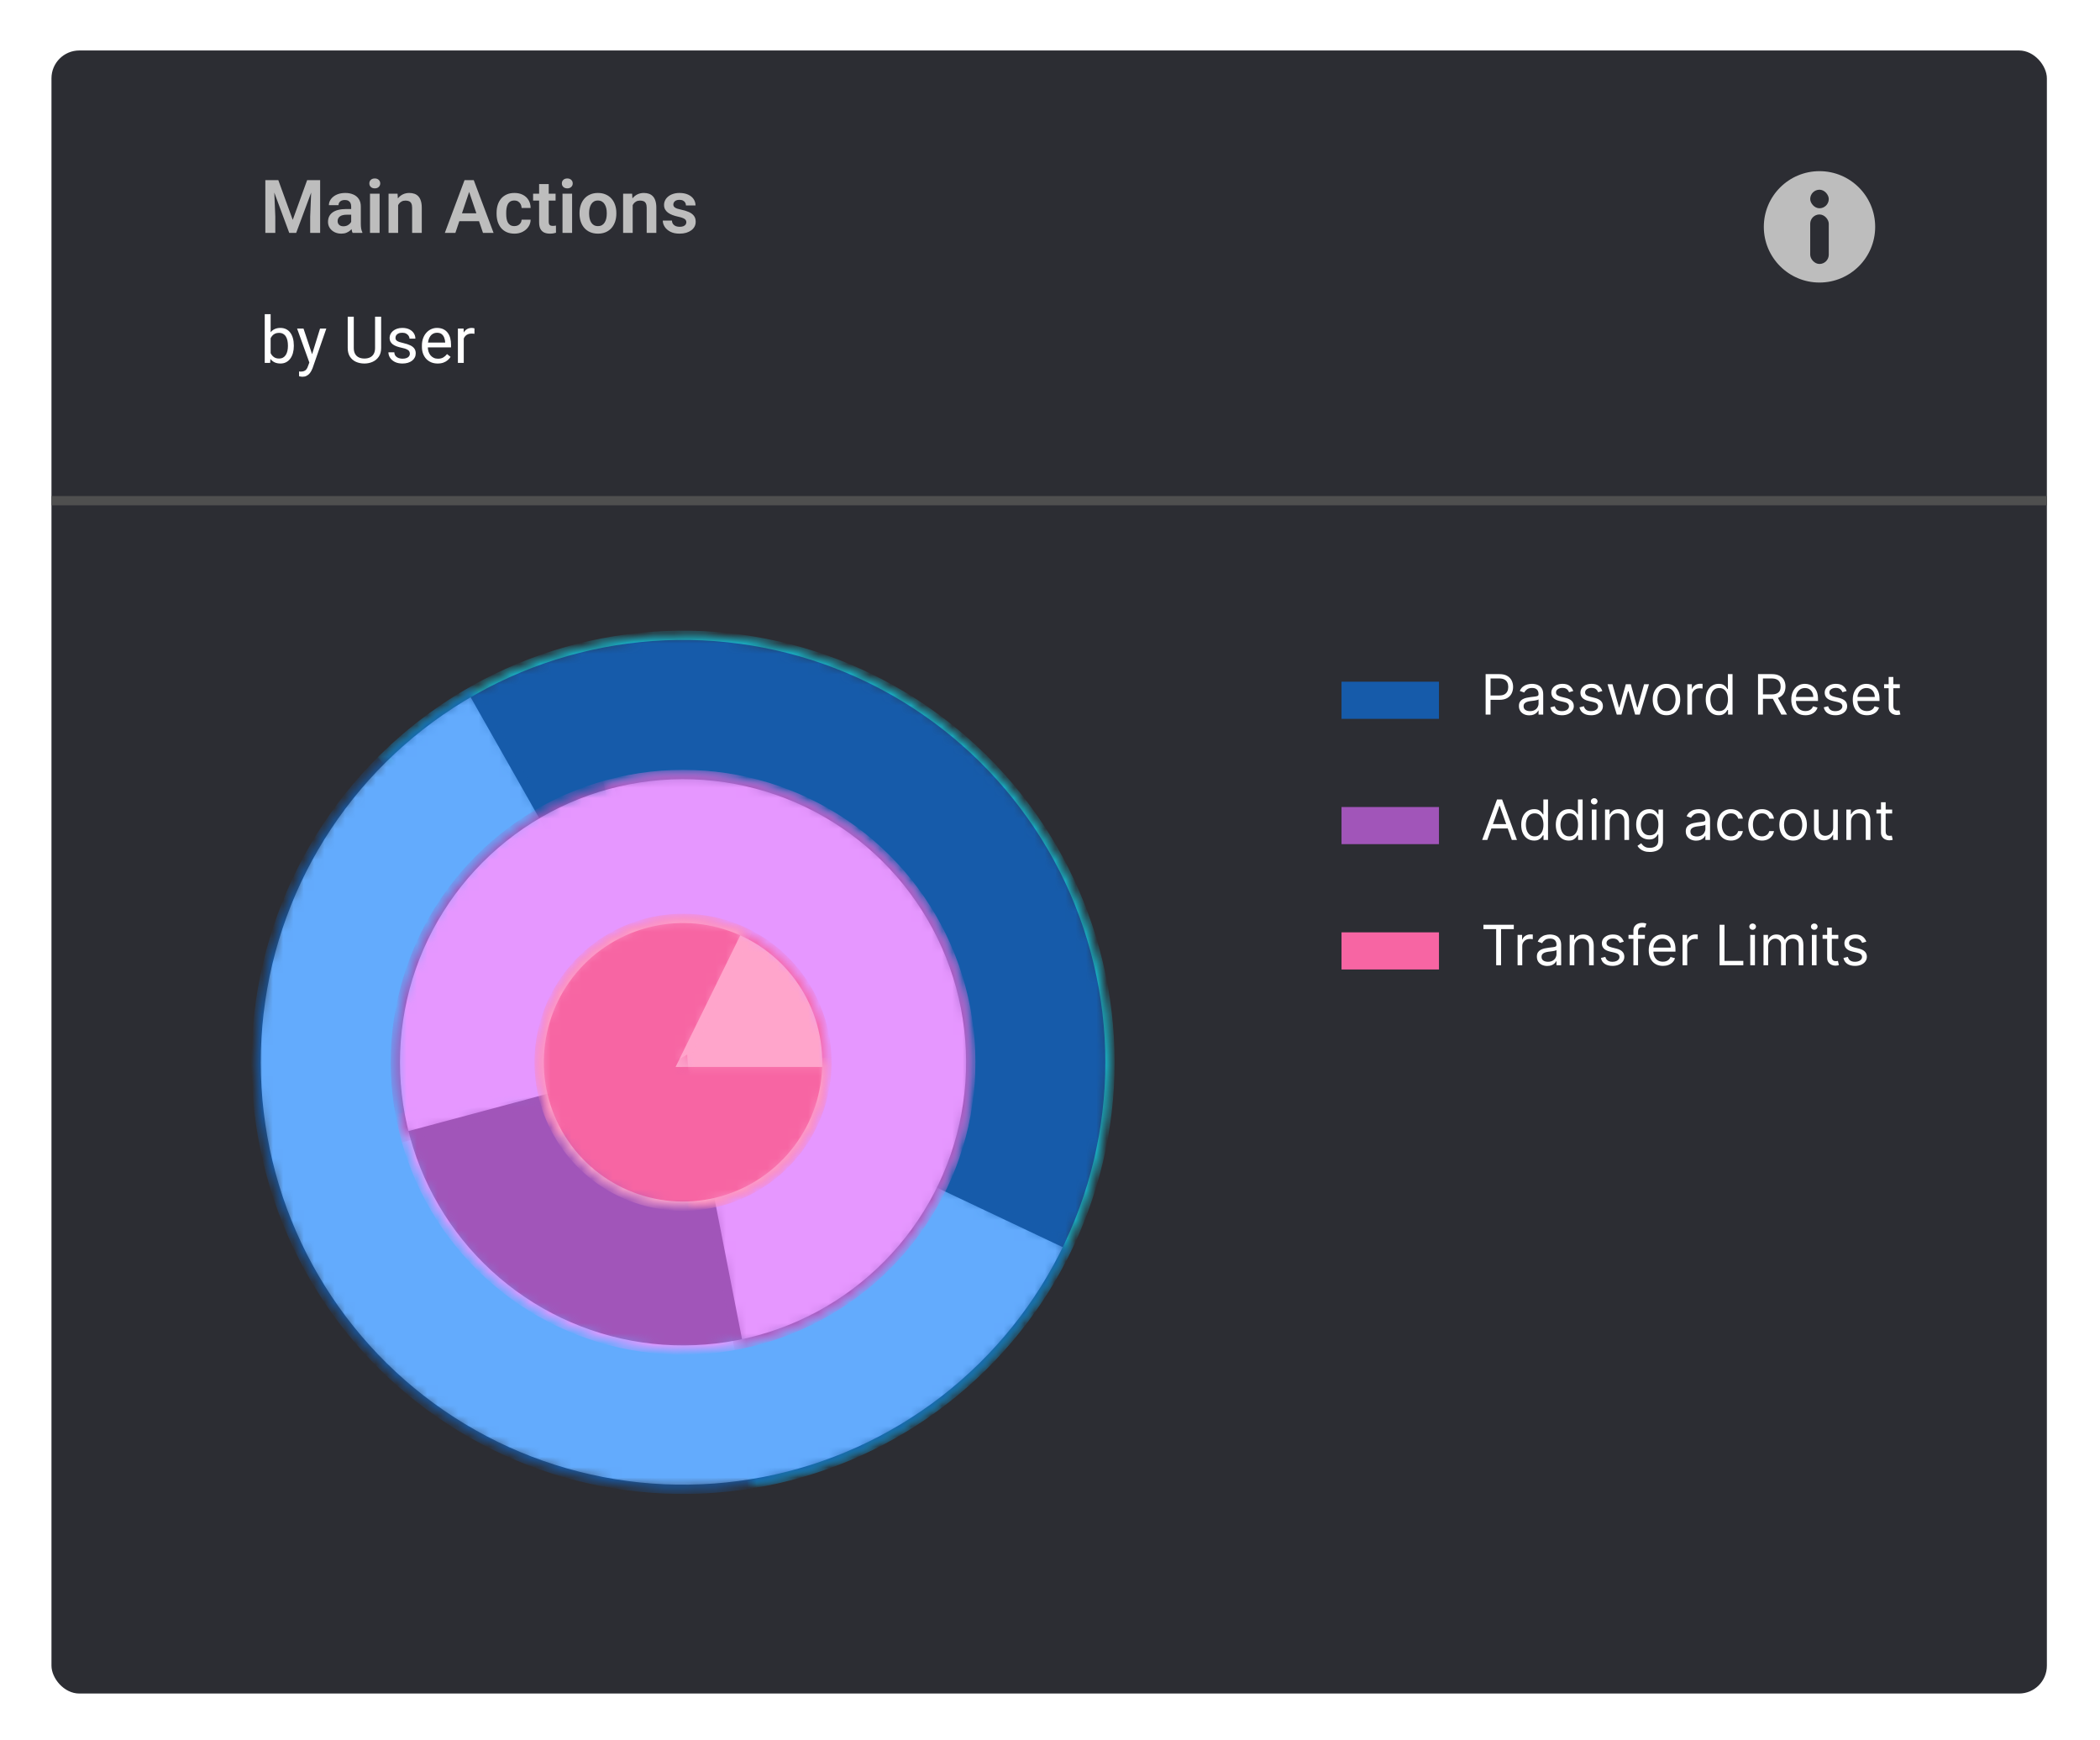 <svg width="204" height="169" viewBox="0 0 204 169" fill="none" xmlns="http://www.w3.org/2000/svg">
<g filter="url(#filter0_d_91_2852)">
<rect x="5" y="4" width="193.839" height="159.579" rx="2.705" fill="#2C2D33"/>
</g>
<mask id="path-2-inside-1_91_2852" fill="white">
<path d="M37.317 73.562C41.97 68.999 47.634 65.596 53.848 63.631C60.062 61.666 66.652 61.193 73.083 62.251C79.514 63.308 85.605 65.867 90.863 69.718C96.12 73.57 100.396 78.606 103.343 84.419C106.29 90.233 107.826 96.658 107.826 103.176C107.825 109.693 106.289 116.119 103.341 121.932C100.393 127.744 96.117 132.78 90.859 136.631C85.601 140.483 79.51 143.04 73.078 144.097L66.353 103.174L37.317 73.562Z"/>
</mask>
<path d="M37.317 73.562C41.97 68.999 47.634 65.596 53.848 63.631C60.062 61.666 66.652 61.193 73.083 62.251C79.514 63.308 85.605 65.867 90.863 69.718C96.12 73.57 100.396 78.606 103.343 84.419C106.29 90.233 107.826 96.658 107.826 103.176C107.825 109.693 106.289 116.119 103.341 121.932C100.393 127.744 96.117 132.78 90.859 136.631C85.601 140.483 79.51 143.04 73.078 144.097L66.353 103.174L37.317 73.562Z" fill="#165BAA" stroke="#16BFD6" stroke-width="0.902" mask="url(#path-2-inside-1_91_2852)"/>
<mask id="path-3-inside-2_91_2852" fill="white">
<path d="M103.839 120.915C101.051 126.806 96.914 131.957 91.763 135.95C86.612 139.943 80.593 142.666 74.193 143.898C67.793 145.13 61.193 144.837 54.927 143.041C48.662 141.246 42.908 137.999 38.132 133.564C33.357 129.129 29.693 123.631 27.439 117.516C25.185 111.4 24.404 104.84 25.16 98.366C25.915 91.893 28.186 85.689 31.787 80.257C35.389 74.824 40.22 70.318 45.888 67.102L66.353 103.173L103.839 120.915Z"/>
</mask>
<path d="M103.839 120.915C101.051 126.806 96.914 131.957 91.763 135.95C86.612 139.943 80.593 142.666 74.193 143.898C67.793 145.13 61.193 144.837 54.927 143.041C48.662 141.246 42.908 137.999 38.132 133.564C33.357 129.129 29.693 123.631 27.439 117.516C25.185 111.4 24.404 104.84 25.16 98.366C25.915 91.893 28.186 85.689 31.787 80.257C35.389 74.824 40.22 70.318 45.888 67.102L66.353 103.173L103.839 120.915Z" fill="#63ABFD" stroke="#165BAA" stroke-width="0.902" mask="url(#path-3-inside-2_91_2852)"/>
<mask id="path-4-inside-3_91_2852" fill="white">
<path d="M59.119 76.177C64.537 74.725 70.267 74.937 75.562 76.785C80.858 78.634 85.475 82.033 88.814 86.54C92.152 91.048 94.056 96.456 94.28 102.06C94.503 107.665 93.035 113.207 90.067 117.966C87.098 122.725 82.766 126.481 77.634 128.745C72.502 131.009 66.808 131.676 61.292 130.66C55.775 129.645 50.692 126.992 46.703 123.049C42.715 119.106 40.005 114.053 38.926 108.549L66.353 103.174L59.119 76.177Z"/>
</mask>
<path d="M59.119 76.177C64.537 74.725 70.267 74.937 75.562 76.785C80.858 78.634 85.475 82.033 88.814 86.54C92.152 91.048 94.056 96.456 94.28 102.06C94.503 107.665 93.035 113.207 90.067 117.966C87.098 122.725 82.766 126.481 77.634 128.745C72.502 131.009 66.808 131.676 61.292 130.66C55.775 129.645 50.692 126.992 46.703 123.049C42.715 119.106 40.005 114.053 38.926 108.549L66.353 103.174L59.119 76.177Z" fill="#A155B9" stroke="#E697FF" stroke-width="0.902" mask="url(#path-4-inside-3_91_2852)"/>
<path d="M26.198 17.494H27.036L28.438 21.354L29.836 17.494H30.677L28.772 22.622H28.099L26.198 17.494ZM25.775 17.494H26.596L26.744 21.041V22.622H25.775V17.494ZM30.276 17.494H31.1V22.622H30.131V21.041L30.276 17.494ZM34.115 21.812V20.055C34.115 19.926 34.092 19.814 34.048 19.72C34.003 19.626 33.935 19.553 33.843 19.502C33.752 19.45 33.636 19.424 33.495 19.424C33.37 19.424 33.261 19.445 33.167 19.488C33.076 19.53 33.005 19.59 32.956 19.667C32.907 19.742 32.882 19.829 32.882 19.928H31.949C31.949 19.771 31.986 19.622 32.061 19.481C32.137 19.337 32.243 19.211 32.382 19.1C32.523 18.988 32.691 18.899 32.886 18.836C33.083 18.773 33.303 18.741 33.548 18.741C33.836 18.741 34.093 18.79 34.319 18.889C34.547 18.985 34.725 19.131 34.854 19.326C34.986 19.52 35.051 19.766 35.051 20.062V21.724C35.051 21.914 35.063 22.077 35.087 22.213C35.112 22.347 35.15 22.464 35.199 22.562V22.622H34.252C34.207 22.526 34.173 22.404 34.15 22.256C34.126 22.105 34.115 21.958 34.115 21.812ZM34.245 20.301L34.252 20.854H33.664C33.518 20.854 33.39 20.869 33.28 20.9C33.17 20.928 33.079 20.97 33.009 21.027C32.938 21.081 32.886 21.146 32.85 21.224C32.815 21.299 32.797 21.385 32.797 21.481C32.797 21.575 32.819 21.659 32.861 21.735C32.906 21.81 32.969 21.87 33.051 21.914C33.136 21.956 33.234 21.978 33.347 21.978C33.511 21.978 33.654 21.945 33.777 21.879C33.899 21.811 33.994 21.729 34.062 21.632C34.13 21.536 34.166 21.445 34.171 21.358L34.439 21.759C34.406 21.855 34.356 21.958 34.291 22.066C34.225 22.174 34.141 22.275 34.037 22.369C33.934 22.462 33.809 22.54 33.664 22.601C33.518 22.662 33.349 22.692 33.157 22.692C32.91 22.692 32.69 22.643 32.495 22.545C32.3 22.446 32.146 22.311 32.033 22.14C31.921 21.968 31.864 21.773 31.864 21.555C31.864 21.353 31.902 21.175 31.977 21.02C32.052 20.865 32.164 20.734 32.312 20.629C32.459 20.521 32.642 20.44 32.861 20.386C33.082 20.329 33.334 20.301 33.618 20.301H34.245ZM36.876 18.811V22.622H35.943V18.811H36.876ZM35.879 17.815C35.879 17.676 35.926 17.561 36.02 17.47C36.116 17.378 36.245 17.332 36.407 17.332C36.569 17.332 36.697 17.378 36.791 17.47C36.888 17.561 36.936 17.676 36.936 17.815C36.936 17.951 36.888 18.065 36.791 18.156C36.697 18.248 36.569 18.294 36.407 18.294C36.245 18.294 36.116 18.248 36.02 18.156C35.926 18.065 35.879 17.951 35.879 17.815ZM38.675 19.625V22.622H37.746V18.811H38.619L38.675 19.625ZM38.527 20.579H38.253C38.255 20.302 38.293 20.051 38.365 19.826C38.438 19.6 38.54 19.407 38.672 19.245C38.806 19.083 38.964 18.958 39.147 18.871C39.33 18.785 39.535 18.741 39.76 18.741C39.943 18.741 40.109 18.767 40.257 18.819C40.405 18.87 40.531 18.952 40.637 19.065C40.745 19.178 40.827 19.326 40.883 19.509C40.942 19.69 40.972 19.913 40.972 20.178V22.622H40.035V20.171C40.035 19.997 40.009 19.86 39.957 19.759C39.908 19.658 39.835 19.586 39.739 19.544C39.645 19.502 39.529 19.481 39.39 19.481C39.247 19.481 39.121 19.51 39.014 19.569C38.908 19.625 38.819 19.704 38.746 19.805C38.675 19.906 38.621 20.022 38.584 20.153C38.546 20.285 38.527 20.427 38.527 20.579ZM45.698 18.273L44.236 22.622H43.211L45.127 17.494H45.782L45.698 18.273ZM46.92 22.622L45.451 18.273L45.363 17.494H46.022L47.948 22.622H46.92ZM46.853 20.717V21.481H44.102V20.717H46.853ZM49.97 21.96C50.101 21.96 50.219 21.934 50.322 21.883C50.425 21.831 50.507 21.758 50.568 21.664C50.632 21.57 50.666 21.461 50.671 21.337H51.547C51.543 21.595 51.47 21.826 51.329 22.03C51.188 22.235 51 22.397 50.766 22.516C50.533 22.634 50.273 22.692 49.984 22.692C49.69 22.692 49.434 22.643 49.216 22.545C48.998 22.446 48.816 22.309 48.67 22.133C48.527 21.956 48.419 21.752 48.346 21.52C48.276 21.287 48.24 21.038 48.24 20.773V20.66C48.24 20.395 48.276 20.146 48.346 19.914C48.419 19.681 48.527 19.477 48.67 19.301C48.816 19.125 48.998 18.988 49.216 18.889C49.434 18.79 49.689 18.741 49.98 18.741C50.288 18.741 50.558 18.801 50.79 18.921C51.025 19.04 51.208 19.209 51.34 19.428C51.474 19.646 51.543 19.903 51.547 20.199H50.671C50.666 20.063 50.635 19.941 50.579 19.833C50.523 19.725 50.443 19.638 50.34 19.572C50.236 19.506 50.111 19.474 49.963 19.474C49.805 19.474 49.674 19.506 49.568 19.572C49.465 19.638 49.384 19.728 49.325 19.843C49.269 19.956 49.229 20.083 49.206 20.224C49.184 20.362 49.174 20.508 49.174 20.66V20.773C49.174 20.928 49.184 21.076 49.206 21.217C49.229 21.358 49.269 21.485 49.325 21.597C49.384 21.708 49.465 21.796 49.568 21.861C49.674 21.927 49.808 21.96 49.97 21.96ZM53.971 18.811V19.481H51.787V18.811H53.971ZM52.372 17.875H53.305V21.523C53.305 21.636 53.32 21.723 53.351 21.784C53.381 21.845 53.427 21.886 53.488 21.907C53.549 21.928 53.622 21.939 53.706 21.939C53.767 21.939 53.824 21.935 53.875 21.928C53.927 21.921 53.971 21.914 54.006 21.907L54.009 22.605C53.932 22.63 53.844 22.651 53.745 22.668C53.649 22.684 53.54 22.692 53.418 22.692C53.209 22.692 53.026 22.657 52.868 22.587C52.711 22.514 52.589 22.398 52.502 22.238C52.415 22.076 52.372 21.863 52.372 21.597V17.875ZM55.576 18.811V22.622H54.643V18.811H55.576ZM54.58 17.815C54.58 17.676 54.627 17.561 54.721 17.47C54.817 17.378 54.946 17.332 55.108 17.332C55.27 17.332 55.398 17.378 55.492 17.47C55.588 17.561 55.636 17.676 55.636 17.815C55.636 17.951 55.588 18.065 55.492 18.156C55.398 18.248 55.27 18.294 55.108 18.294C54.946 18.294 54.817 18.248 54.721 18.156C54.627 18.065 54.58 17.951 54.58 17.815ZM56.298 20.756V20.682C56.298 20.402 56.338 20.145 56.418 19.91C56.498 19.673 56.614 19.468 56.767 19.294C56.919 19.12 57.106 18.985 57.327 18.889C57.547 18.79 57.799 18.741 58.08 18.741C58.367 18.741 58.62 18.79 58.841 18.889C59.064 18.985 59.252 19.12 59.405 19.294C59.557 19.468 59.673 19.673 59.753 19.91C59.833 20.145 59.873 20.402 59.873 20.682V20.756C59.873 21.033 59.833 21.29 59.753 21.527C59.673 21.762 59.557 21.967 59.405 22.143C59.252 22.317 59.065 22.452 58.845 22.548C58.624 22.644 58.371 22.692 58.087 22.692C57.806 22.692 57.553 22.644 57.33 22.548C57.107 22.452 56.919 22.317 56.767 22.143C56.614 21.967 56.498 21.762 56.418 21.527C56.338 21.29 56.298 21.033 56.298 20.756ZM57.228 20.682V20.756C57.228 20.922 57.245 21.078 57.277 21.224C57.31 21.369 57.361 21.497 57.429 21.608C57.497 21.718 57.585 21.805 57.693 21.868C57.803 21.93 57.935 21.96 58.087 21.96C58.238 21.96 58.367 21.93 58.475 21.868C58.583 21.805 58.671 21.718 58.739 21.608C58.809 21.497 58.861 21.369 58.894 21.224C58.927 21.078 58.943 20.922 58.943 20.756V20.682C58.943 20.517 58.927 20.363 58.894 20.22C58.861 20.075 58.809 19.947 58.739 19.836C58.671 19.724 58.582 19.636 58.471 19.572C58.363 19.506 58.233 19.474 58.08 19.474C57.93 19.474 57.801 19.506 57.693 19.572C57.585 19.636 57.497 19.724 57.429 19.836C57.361 19.947 57.31 20.075 57.277 20.22C57.245 20.363 57.228 20.517 57.228 20.682ZM61.461 19.625V22.622H60.532V18.811H61.405L61.461 19.625ZM61.313 20.579H61.039C61.041 20.302 61.079 20.051 61.151 19.826C61.224 19.6 61.326 19.407 61.458 19.245C61.592 19.083 61.75 18.958 61.933 18.871C62.116 18.785 62.321 18.741 62.546 18.741C62.729 18.741 62.895 18.767 63.043 18.819C63.191 18.87 63.317 18.952 63.423 19.065C63.531 19.178 63.613 19.326 63.669 19.509C63.728 19.69 63.758 19.913 63.758 20.178V22.622H62.821V20.171C62.821 19.997 62.795 19.86 62.743 19.759C62.694 19.658 62.621 19.586 62.525 19.544C62.431 19.502 62.315 19.481 62.176 19.481C62.033 19.481 61.907 19.51 61.799 19.569C61.694 19.625 61.605 19.704 61.532 19.805C61.461 19.906 61.407 20.022 61.37 20.153C61.332 20.285 61.313 20.427 61.313 20.579ZM66.674 21.58C66.674 21.5 66.652 21.428 66.61 21.365C66.568 21.301 66.488 21.244 66.371 21.192C66.256 21.138 66.087 21.088 65.864 21.041C65.666 20.998 65.484 20.946 65.318 20.882C65.151 20.819 65.008 20.743 64.888 20.653C64.768 20.562 64.674 20.455 64.606 20.333C64.54 20.209 64.508 20.065 64.508 19.903C64.508 19.746 64.542 19.598 64.61 19.459C64.678 19.319 64.776 19.195 64.906 19.09C65.035 18.982 65.192 18.897 65.378 18.836C65.563 18.773 65.772 18.741 66.004 18.741C66.328 18.741 66.607 18.794 66.839 18.899C67.074 19.005 67.254 19.151 67.378 19.336C67.502 19.519 67.565 19.726 67.565 19.956H66.635C66.635 19.855 66.611 19.764 66.564 19.681C66.52 19.599 66.451 19.534 66.357 19.484C66.263 19.433 66.144 19.407 66.001 19.407C65.872 19.407 65.763 19.428 65.673 19.47C65.587 19.512 65.521 19.567 65.476 19.636C65.432 19.704 65.409 19.779 65.409 19.861C65.409 19.922 65.421 19.977 65.445 20.026C65.47 20.073 65.511 20.117 65.568 20.157C65.624 20.197 65.7 20.233 65.797 20.266C65.895 20.299 66.016 20.331 66.159 20.361C66.444 20.417 66.691 20.493 66.903 20.587C67.116 20.678 67.283 20.8 67.403 20.953C67.522 21.105 67.582 21.3 67.582 21.537C67.582 21.706 67.546 21.861 67.473 22.002C67.4 22.141 67.295 22.262 67.156 22.365C67.017 22.468 66.852 22.549 66.659 22.608C66.467 22.664 66.25 22.692 66.008 22.692C65.658 22.692 65.362 22.63 65.121 22.506C64.879 22.379 64.695 22.219 64.571 22.027C64.447 21.832 64.384 21.63 64.384 21.421H65.275C65.282 21.569 65.322 21.688 65.395 21.777C65.468 21.866 65.559 21.931 65.67 21.971C65.783 22.008 65.901 22.027 66.026 22.027C66.166 22.027 66.285 22.008 66.381 21.971C66.478 21.931 66.55 21.878 66.6 21.812C66.649 21.744 66.674 21.666 66.674 21.58Z" fill="#BDBDBD"/>
<path d="M25.717 30.511H26.29V34.597L26.241 35.244H25.717V30.511ZM28.543 33.549V33.614C28.543 33.856 28.514 34.081 28.456 34.289C28.399 34.494 28.315 34.673 28.204 34.825C28.093 34.977 27.957 35.095 27.797 35.179C27.637 35.264 27.453 35.306 27.245 35.306C27.034 35.306 26.848 35.27 26.688 35.198C26.529 35.124 26.396 35.018 26.287 34.88C26.178 34.743 26.091 34.577 26.025 34.381C25.961 34.186 25.917 33.966 25.893 33.722V33.438C25.917 33.192 25.961 32.971 26.025 32.776C26.091 32.581 26.178 32.414 26.287 32.277C26.396 32.137 26.529 32.031 26.688 31.959C26.846 31.885 27.03 31.848 27.239 31.848C27.449 31.848 27.635 31.889 27.797 31.971C27.959 32.052 28.095 32.167 28.204 32.317C28.315 32.467 28.399 32.646 28.456 32.856C28.514 33.063 28.543 33.294 28.543 33.549ZM27.97 33.614V33.549C27.97 33.383 27.954 33.227 27.923 33.081C27.892 32.933 27.843 32.803 27.775 32.693C27.708 32.58 27.618 32.491 27.507 32.428C27.396 32.362 27.26 32.329 27.098 32.329C26.954 32.329 26.828 32.354 26.721 32.403C26.617 32.452 26.527 32.519 26.453 32.603C26.38 32.685 26.319 32.78 26.272 32.887C26.226 32.992 26.192 33.1 26.17 33.213V33.956C26.203 34.1 26.256 34.239 26.33 34.372C26.406 34.504 26.507 34.611 26.632 34.696C26.759 34.78 26.917 34.822 27.104 34.822C27.258 34.822 27.389 34.791 27.498 34.73C27.609 34.666 27.698 34.578 27.766 34.468C27.836 34.357 27.887 34.228 27.92 34.082C27.953 33.937 27.97 33.78 27.97 33.614ZM30.164 34.899L31.091 31.91H31.701L30.364 35.759C30.333 35.841 30.292 35.929 30.241 36.024C30.191 36.12 30.128 36.212 30.05 36.298C29.972 36.384 29.877 36.454 29.766 36.508C29.657 36.563 29.527 36.591 29.375 36.591C29.33 36.591 29.272 36.585 29.202 36.572C29.132 36.56 29.083 36.55 29.054 36.541L29.051 36.079C29.068 36.081 29.093 36.083 29.128 36.085C29.165 36.09 29.191 36.092 29.205 36.092C29.335 36.092 29.445 36.074 29.535 36.039C29.625 36.006 29.701 35.95 29.763 35.87C29.827 35.792 29.881 35.684 29.926 35.546L30.164 34.899ZM29.483 31.91L30.349 34.498L30.496 35.099L30.087 35.309L28.86 31.91H29.483ZM36.435 30.757H37.026V33.793C37.026 34.13 36.951 34.41 36.801 34.634C36.651 34.858 36.452 35.026 36.203 35.139C35.957 35.25 35.689 35.306 35.399 35.306C35.095 35.306 34.82 35.25 34.573 35.139C34.329 35.026 34.135 34.858 33.991 34.634C33.849 34.41 33.778 34.13 33.778 33.793V30.757H34.367V33.793C34.367 34.027 34.41 34.22 34.496 34.372C34.583 34.524 34.703 34.637 34.857 34.711C35.013 34.785 35.194 34.822 35.399 34.822C35.607 34.822 35.788 34.785 35.942 34.711C36.098 34.637 36.219 34.524 36.305 34.372C36.392 34.22 36.435 34.027 36.435 33.793V30.757ZM39.815 34.36C39.815 34.278 39.797 34.202 39.76 34.132C39.725 34.06 39.652 33.995 39.541 33.938C39.432 33.878 39.268 33.827 39.048 33.783C38.863 33.744 38.696 33.698 38.545 33.645C38.398 33.591 38.271 33.527 38.166 33.451C38.064 33.375 37.985 33.285 37.929 33.183C37.874 33.08 37.846 32.96 37.846 32.822C37.846 32.691 37.875 32.566 37.932 32.449C37.992 32.332 38.075 32.228 38.182 32.138C38.291 32.047 38.421 31.977 38.573 31.925C38.725 31.874 38.895 31.848 39.082 31.848C39.349 31.848 39.577 31.895 39.766 31.99C39.955 32.084 40.1 32.211 40.2 32.369C40.301 32.525 40.351 32.699 40.351 32.89H39.781C39.781 32.797 39.754 32.708 39.698 32.622C39.645 32.533 39.566 32.461 39.461 32.403C39.358 32.345 39.232 32.317 39.082 32.317C38.923 32.317 38.795 32.341 38.697 32.391C38.6 32.438 38.529 32.498 38.484 32.572C38.441 32.646 38.419 32.724 38.419 32.807C38.419 32.868 38.429 32.924 38.45 32.973C38.473 33.02 38.512 33.064 38.567 33.105C38.623 33.145 38.701 33.181 38.801 33.217C38.902 33.251 39.03 33.286 39.187 33.321C39.46 33.383 39.685 33.457 39.861 33.543C40.038 33.629 40.169 33.735 40.256 33.861C40.342 33.986 40.385 34.138 40.385 34.317C40.385 34.462 40.354 34.596 40.293 34.717C40.233 34.838 40.146 34.943 40.031 35.032C39.918 35.118 39.782 35.186 39.624 35.235C39.468 35.282 39.292 35.306 39.097 35.306C38.803 35.306 38.555 35.253 38.351 35.149C38.148 35.044 37.994 34.908 37.889 34.742C37.784 34.575 37.732 34.4 37.732 34.215H38.305C38.313 34.371 38.358 34.495 38.441 34.588C38.523 34.678 38.624 34.743 38.743 34.782C38.862 34.819 38.98 34.837 39.097 34.837C39.253 34.837 39.384 34.817 39.489 34.776C39.595 34.735 39.676 34.678 39.732 34.606C39.787 34.534 39.815 34.452 39.815 34.36ZM42.518 35.306C42.285 35.306 42.075 35.267 41.886 35.189C41.699 35.109 41.538 34.997 41.402 34.853C41.269 34.709 41.166 34.538 41.094 34.341C41.022 34.144 40.986 33.928 40.986 33.694V33.565C40.986 33.294 41.026 33.052 41.106 32.84C41.186 32.627 41.295 32.446 41.433 32.298C41.571 32.15 41.727 32.038 41.901 31.962C42.076 31.886 42.257 31.848 42.444 31.848C42.682 31.848 42.887 31.889 43.06 31.971C43.235 32.054 43.377 32.169 43.488 32.317C43.599 32.462 43.681 32.635 43.735 32.834C43.788 33.032 43.815 33.247 43.815 33.481V33.737H41.325V33.272H43.245V33.229C43.237 33.081 43.206 32.937 43.152 32.797C43.101 32.658 43.019 32.543 42.906 32.452C42.793 32.362 42.639 32.317 42.444 32.317C42.314 32.317 42.195 32.344 42.086 32.4C41.977 32.453 41.884 32.533 41.806 32.64C41.728 32.747 41.667 32.877 41.624 33.032C41.581 33.186 41.559 33.363 41.559 33.565V33.694C41.559 33.852 41.581 34.001 41.624 34.141C41.669 34.279 41.734 34.4 41.818 34.505C41.904 34.609 42.008 34.691 42.129 34.751C42.253 34.811 42.392 34.84 42.548 34.84C42.75 34.84 42.92 34.799 43.06 34.717C43.2 34.635 43.322 34.525 43.427 34.388L43.772 34.662C43.7 34.771 43.608 34.874 43.498 34.973C43.387 35.072 43.25 35.152 43.088 35.213C42.928 35.275 42.737 35.306 42.518 35.306ZM45.051 32.434V35.244H44.481V31.91H45.035L45.051 32.434ZM46.092 31.891L46.089 32.421C46.042 32.411 45.997 32.405 45.954 32.403C45.913 32.399 45.865 32.397 45.812 32.397C45.68 32.397 45.564 32.417 45.464 32.458C45.363 32.499 45.278 32.557 45.208 32.631C45.138 32.705 45.083 32.793 45.041 32.896C45.002 32.997 44.977 33.108 44.964 33.229L44.804 33.321C44.804 33.12 44.824 32.931 44.863 32.754C44.904 32.578 44.966 32.421 45.051 32.286C45.135 32.148 45.242 32.041 45.371 31.965C45.503 31.887 45.659 31.848 45.84 31.848C45.881 31.848 45.928 31.853 45.981 31.864C46.035 31.872 46.072 31.881 46.092 31.891Z" fill="white"/>
<circle cx="176.751" cy="22.032" r="5.409" fill="#BDBDBD"/>
<rect x="175.849" y="20.829" width="1.803" height="4.808" rx="0.902" fill="#2C2D33"/>
<rect x="175.849" y="18.425" width="1.803" height="1.803" rx="0.902" fill="#2C2D33"/>
<path d="M5 48.628H198.839" stroke="#4F4F4F" stroke-width="0.902"/>
<path d="M144.319 69.406V65.472H145.649C145.957 65.472 146.21 65.527 146.406 65.639C146.603 65.749 146.749 65.898 146.844 66.086C146.938 66.275 146.986 66.485 146.986 66.716C146.986 66.948 146.938 67.159 146.844 67.348C146.75 67.538 146.605 67.689 146.409 67.802C146.214 67.913 145.962 67.969 145.656 67.969H144.704V67.546H145.641C145.852 67.546 146.022 67.51 146.15 67.437C146.278 67.364 146.371 67.265 146.429 67.141C146.488 67.015 146.517 66.874 146.517 66.716C146.517 66.559 146.488 66.418 146.429 66.294C146.371 66.17 146.278 66.072 146.148 66.002C146.019 65.93 145.847 65.894 145.633 65.894H144.796V69.406H144.319ZM148.56 69.475C148.373 69.475 148.203 69.44 148.051 69.369C147.899 69.297 147.777 69.195 147.688 69.06C147.598 68.924 147.553 68.76 147.553 68.568C147.553 68.399 147.587 68.262 147.653 68.157C147.72 68.051 147.809 67.968 147.92 67.907C148.032 67.847 148.155 67.802 148.289 67.773C148.425 67.742 148.561 67.718 148.698 67.7C148.878 67.677 149.023 67.66 149.134 67.648C149.247 67.635 149.329 67.614 149.38 67.585C149.433 67.555 149.459 67.504 149.459 67.431V67.416C149.459 67.226 149.407 67.079 149.303 66.974C149.201 66.869 149.045 66.816 148.837 66.816C148.62 66.816 148.45 66.864 148.328 66.958C148.205 67.053 148.118 67.154 148.068 67.262L147.638 67.108C147.715 66.929 147.817 66.789 147.945 66.689C148.075 66.588 148.215 66.518 148.368 66.478C148.522 66.437 148.673 66.417 148.821 66.417C148.916 66.417 149.025 66.428 149.148 66.451C149.272 66.473 149.392 66.519 149.507 66.588C149.624 66.657 149.72 66.761 149.797 66.901C149.874 67.04 149.912 67.227 149.912 67.462V69.406H149.459V69.006H149.436C149.405 69.07 149.354 69.139 149.282 69.212C149.211 69.285 149.115 69.347 148.996 69.398C148.877 69.449 148.732 69.475 148.56 69.475ZM148.629 69.068C148.808 69.068 148.96 69.032 149.082 68.962C149.207 68.892 149.3 68.801 149.363 68.689C149.427 68.578 149.459 68.461 149.459 68.338V67.923C149.44 67.946 149.398 67.967 149.332 67.986C149.268 68.004 149.194 68.02 149.109 68.034C149.026 68.047 148.945 68.058 148.865 68.069C148.787 68.078 148.724 68.085 148.675 68.092C148.557 68.107 148.447 68.132 148.345 68.167C148.244 68.2 148.162 68.251 148.099 68.319C148.037 68.385 148.007 68.476 148.007 68.591C148.007 68.749 148.065 68.868 148.182 68.949C148.299 69.028 148.449 69.068 148.629 69.068ZM152.83 67.116L152.423 67.231C152.397 67.163 152.359 67.097 152.309 67.033C152.261 66.968 152.194 66.914 152.109 66.872C152.025 66.83 151.917 66.809 151.785 66.809C151.604 66.809 151.454 66.85 151.333 66.933C151.214 67.015 151.155 67.12 151.155 67.247C151.155 67.359 151.196 67.448 151.278 67.514C151.36 67.579 151.488 67.633 151.662 67.677L152.1 67.784C152.364 67.849 152.56 67.947 152.69 68.078C152.819 68.209 152.884 68.377 152.884 68.584C152.884 68.753 152.835 68.904 152.738 69.037C152.642 69.17 152.507 69.275 152.334 69.352C152.161 69.429 151.96 69.467 151.731 69.467C151.43 69.467 151.181 69.402 150.984 69.271C150.787 69.141 150.662 68.95 150.609 68.699L151.039 68.591C151.08 68.75 151.158 68.869 151.272 68.949C151.387 69.028 151.538 69.068 151.723 69.068C151.935 69.068 152.102 69.023 152.227 68.933C152.352 68.842 152.415 68.733 152.415 68.607C152.415 68.504 152.379 68.418 152.307 68.349C152.236 68.279 152.125 68.226 151.977 68.192L151.485 68.076C151.215 68.012 151.016 67.913 150.89 67.779C150.764 67.643 150.701 67.473 150.701 67.27C150.701 67.103 150.748 66.956 150.842 66.828C150.936 66.7 151.065 66.599 151.228 66.526C151.392 66.453 151.577 66.417 151.785 66.417C152.077 66.417 152.306 66.481 152.473 66.609C152.64 66.737 152.759 66.906 152.83 67.116ZM155.656 67.116L155.249 67.231C155.223 67.163 155.185 67.097 155.135 67.033C155.087 66.968 155.02 66.914 154.936 66.872C154.851 66.83 154.743 66.809 154.611 66.809C154.43 66.809 154.28 66.85 154.16 66.933C154.041 67.015 153.981 67.12 153.981 67.247C153.981 67.359 154.022 67.448 154.104 67.514C154.186 67.579 154.314 67.633 154.488 67.677L154.926 67.784C155.19 67.849 155.386 67.947 155.516 68.078C155.645 68.209 155.71 68.377 155.71 68.584C155.71 68.753 155.661 68.904 155.564 69.037C155.468 69.17 155.333 69.275 155.16 69.352C154.988 69.429 154.786 69.467 154.557 69.467C154.256 69.467 154.007 69.402 153.81 69.271C153.613 69.141 153.488 68.95 153.435 68.699L153.866 68.591C153.907 68.75 153.984 68.869 154.098 68.949C154.213 69.028 154.364 69.068 154.55 69.068C154.761 69.068 154.929 69.023 155.053 68.933C155.178 68.842 155.241 68.733 155.241 68.607C155.241 68.504 155.205 68.418 155.134 68.349C155.062 68.279 154.952 68.226 154.803 68.192L154.311 68.076C154.041 68.012 153.843 67.913 153.716 67.779C153.59 67.643 153.528 67.473 153.528 67.27C153.528 67.103 153.574 66.956 153.668 66.828C153.763 66.7 153.891 66.599 154.054 66.526C154.218 66.453 154.404 66.417 154.611 66.417C154.903 66.417 155.132 66.481 155.299 66.609C155.467 66.737 155.586 66.906 155.656 67.116ZM157.061 69.406L156.162 66.455H156.638L157.276 68.714H157.307L157.937 66.455H158.421L159.043 68.707H159.074L159.712 66.455H160.188L159.289 69.406H158.843L158.198 67.139H158.152L157.506 69.406H157.061ZM161.886 69.467C161.619 69.467 161.386 69.404 161.185 69.277C160.985 69.15 160.829 68.973 160.716 68.745C160.604 68.517 160.549 68.251 160.549 67.946C160.549 67.638 160.604 67.37 160.716 67.141C160.829 66.912 160.985 66.734 161.185 66.607C161.386 66.48 161.619 66.417 161.886 66.417C162.152 66.417 162.385 66.48 162.585 66.607C162.786 66.734 162.942 66.912 163.054 67.141C163.166 67.37 163.223 67.638 163.223 67.946C163.223 68.251 163.166 68.517 163.054 68.745C162.942 68.973 162.786 69.15 162.585 69.277C162.385 69.404 162.152 69.467 161.886 69.467ZM161.886 69.06C162.088 69.06 162.255 69.008 162.385 68.904C162.516 68.801 162.613 68.664 162.675 68.495C162.738 68.326 162.769 68.143 162.769 67.946C162.769 67.749 162.738 67.565 162.675 67.394C162.613 67.224 162.516 67.087 162.385 66.981C162.255 66.876 162.088 66.824 161.886 66.824C161.683 66.824 161.517 66.876 161.386 66.981C161.256 67.087 161.159 67.224 161.096 67.394C161.034 67.565 161.002 67.749 161.002 67.946C161.002 68.143 161.034 68.326 161.096 68.495C161.159 68.664 161.256 68.801 161.386 68.904C161.517 69.008 161.683 69.06 161.886 69.06ZM163.915 69.406V66.455H164.353V66.901H164.384C164.437 66.755 164.535 66.636 164.676 66.545C164.816 66.454 164.975 66.409 165.152 66.409C165.185 66.409 165.227 66.41 165.277 66.411C165.327 66.412 165.365 66.414 165.39 66.417V66.878C165.375 66.874 165.34 66.868 165.284 66.861C165.231 66.852 165.174 66.847 165.113 66.847C164.97 66.847 164.842 66.877 164.729 66.937C164.618 66.996 164.53 67.078 164.464 67.183C164.4 67.287 164.368 67.405 164.368 67.539V69.406H163.915ZM166.952 69.467C166.706 69.467 166.489 69.405 166.301 69.281C166.112 69.155 165.965 68.979 165.859 68.751C165.753 68.522 165.699 68.251 165.699 67.938C165.699 67.628 165.753 67.359 165.859 67.131C165.965 66.903 166.113 66.727 166.303 66.603C166.492 66.479 166.711 66.417 166.96 66.417C167.152 66.417 167.303 66.449 167.415 66.513C167.528 66.576 167.613 66.647 167.672 66.728C167.732 66.807 167.779 66.873 167.812 66.924H167.851V65.472H168.304V69.406H167.866V68.952H167.812C167.779 69.006 167.732 69.074 167.67 69.156C167.609 69.237 167.521 69.309 167.407 69.373C167.293 69.436 167.141 69.467 166.952 69.467ZM167.013 69.06C167.195 69.06 167.349 69.013 167.474 68.918C167.6 68.822 167.695 68.689 167.761 68.52C167.826 68.35 167.859 68.153 167.859 67.93C167.859 67.71 167.827 67.517 167.763 67.352C167.698 67.186 167.604 67.056 167.478 66.964C167.353 66.871 167.198 66.824 167.013 66.824C166.821 66.824 166.661 66.873 166.533 66.972C166.406 67.069 166.311 67.202 166.247 67.37C166.184 67.536 166.153 67.723 166.153 67.93C166.153 68.141 166.185 68.331 166.249 68.503C166.314 68.673 166.41 68.809 166.537 68.91C166.665 69.01 166.824 69.06 167.013 69.06ZM170.78 69.406V65.472H172.11C172.417 65.472 172.669 65.524 172.867 65.629C173.064 65.733 173.21 65.876 173.305 66.058C173.399 66.239 173.447 66.446 173.447 66.678C173.447 66.91 173.399 67.115 173.305 67.295C173.21 67.474 173.064 67.615 172.868 67.717C172.673 67.818 172.422 67.869 172.117 67.869H171.042V67.439H172.102C172.312 67.439 172.481 67.408 172.609 67.347C172.738 67.285 172.832 67.198 172.89 67.085C172.949 66.971 172.978 66.835 172.978 66.678C172.978 66.52 172.949 66.383 172.89 66.265C172.831 66.147 172.737 66.056 172.607 65.992C172.478 65.927 172.307 65.894 172.094 65.894H171.257V69.406H170.78ZM172.632 67.638L173.6 69.406H173.047L172.094 67.638H172.632ZM175.384 69.467C175.1 69.467 174.855 69.404 174.649 69.279C174.444 69.152 174.286 68.975 174.174 68.749C174.064 68.521 174.009 68.256 174.009 67.954C174.009 67.651 174.064 67.385 174.174 67.154C174.286 66.923 174.441 66.742 174.639 66.613C174.839 66.482 175.072 66.417 175.338 66.417C175.492 66.417 175.644 66.442 175.794 66.494C175.943 66.545 176.08 66.628 176.203 66.743C176.326 66.857 176.424 67.008 176.497 67.197C176.57 67.385 176.606 67.617 176.606 67.892V68.084H174.332V67.692H176.145C176.145 67.526 176.112 67.377 176.045 67.247C175.98 67.116 175.886 67.013 175.765 66.937C175.644 66.862 175.502 66.824 175.338 66.824C175.158 66.824 175.002 66.869 174.87 66.958C174.739 67.047 174.638 67.162 174.568 67.304C174.498 67.446 174.462 67.599 174.462 67.761V68.023C174.462 68.246 174.501 68.434 174.578 68.589C174.656 68.743 174.764 68.86 174.902 68.941C175.041 69.02 175.201 69.06 175.384 69.06C175.504 69.06 175.611 69.043 175.707 69.01C175.805 68.975 175.888 68.924 175.959 68.856C176.029 68.787 176.084 68.701 176.122 68.599L176.56 68.722C176.514 68.87 176.437 69.001 176.328 69.114C176.219 69.225 176.084 69.312 175.924 69.375C175.764 69.436 175.584 69.467 175.384 69.467ZM179.386 67.116L178.979 67.231C178.953 67.163 178.915 67.097 178.865 67.033C178.817 66.968 178.75 66.914 178.665 66.872C178.581 66.83 178.473 66.809 178.341 66.809C178.16 66.809 178.01 66.85 177.889 66.933C177.77 67.015 177.711 67.12 177.711 67.247C177.711 67.359 177.752 67.448 177.834 67.514C177.916 67.579 178.044 67.633 178.218 67.677L178.656 67.784C178.92 67.849 179.116 67.947 179.246 68.078C179.375 68.209 179.44 68.377 179.44 68.584C179.44 68.753 179.391 68.904 179.294 69.037C179.198 69.17 179.063 69.275 178.89 69.352C178.717 69.429 178.516 69.467 178.287 69.467C177.986 69.467 177.737 69.402 177.54 69.271C177.343 69.141 177.218 68.95 177.165 68.699L177.596 68.591C177.636 68.75 177.714 68.869 177.828 68.949C177.943 69.028 178.094 69.068 178.279 69.068C178.491 69.068 178.658 69.023 178.783 68.933C178.908 68.842 178.971 68.733 178.971 68.607C178.971 68.504 178.935 68.418 178.863 68.349C178.792 68.279 178.682 68.226 178.533 68.192L178.041 68.076C177.771 68.012 177.572 67.913 177.446 67.779C177.32 67.643 177.257 67.473 177.257 67.27C177.257 67.103 177.304 66.956 177.398 66.828C177.492 66.7 177.621 66.599 177.784 66.526C177.948 66.453 178.133 66.417 178.341 66.417C178.633 66.417 178.862 66.481 179.029 66.609C179.196 66.737 179.315 66.906 179.386 67.116ZM181.359 69.467C181.075 69.467 180.83 69.404 180.623 69.279C180.419 69.152 180.26 68.975 180.149 68.749C180.039 68.521 179.984 68.256 179.984 67.954C179.984 67.651 180.039 67.385 180.149 67.154C180.26 66.923 180.415 66.742 180.614 66.613C180.814 66.482 181.047 66.417 181.313 66.417C181.467 66.417 181.619 66.442 181.768 66.494C181.918 66.545 182.055 66.628 182.178 66.743C182.3 66.857 182.398 67.008 182.471 67.197C182.544 67.385 182.581 67.617 182.581 67.892V68.084H180.306V67.692H182.12C182.12 67.526 182.087 67.377 182.02 67.247C181.955 67.116 181.861 67.013 181.74 66.937C181.619 66.862 181.477 66.824 181.313 66.824C181.133 66.824 180.976 66.869 180.844 66.958C180.714 67.047 180.613 67.162 180.543 67.304C180.472 67.446 180.437 67.599 180.437 67.761V68.023C180.437 68.246 180.476 68.434 180.552 68.589C180.63 68.743 180.739 68.86 180.877 68.941C181.015 69.02 181.176 69.06 181.359 69.06C181.478 69.06 181.586 69.043 181.682 69.01C181.779 68.975 181.863 68.924 181.934 68.856C182.004 68.787 182.058 68.701 182.097 68.599L182.535 68.722C182.489 68.87 182.411 69.001 182.302 69.114C182.194 69.225 182.059 69.312 181.899 69.375C181.739 69.436 181.559 69.467 181.359 69.467ZM184.554 66.455V66.839H183.025V66.455H184.554ZM183.47 65.748H183.924V68.561C183.924 68.689 183.942 68.785 183.979 68.849C184.018 68.911 184.066 68.954 184.125 68.975C184.186 68.996 184.249 69.006 184.316 69.006C184.366 69.006 184.406 69.004 184.439 68.999C184.471 68.992 184.496 68.987 184.515 68.983L184.608 69.39C184.577 69.402 184.534 69.413 184.479 69.425C184.424 69.438 184.354 69.444 184.269 69.444C184.141 69.444 184.016 69.417 183.893 69.362C183.771 69.306 183.67 69.223 183.589 69.11C183.51 68.997 183.47 68.855 183.47 68.683V65.748Z" fill="white"/>
<rect x="130.319" y="66.209" width="9.467" height="3.606" fill="#165BAA"/>
<path d="M144.481 81.577H143.981L145.426 77.643H145.918L147.362 81.577H146.863L145.687 78.265H145.656L144.481 81.577ZM144.665 80.04H146.678V80.463H144.665V80.04ZM149.028 81.638C148.782 81.638 148.565 81.576 148.377 81.452C148.188 81.326 148.041 81.15 147.935 80.922C147.828 80.693 147.775 80.422 147.775 80.109C147.775 79.799 147.828 79.53 147.935 79.302C148.041 79.075 148.189 78.898 148.378 78.774C148.568 78.65 148.787 78.588 149.035 78.588C149.228 78.588 149.379 78.62 149.491 78.684C149.603 78.747 149.689 78.818 149.748 78.899C149.808 78.978 149.855 79.044 149.888 79.095H149.927V77.643H150.38V81.577H149.942V81.124H149.888C149.855 81.177 149.808 81.245 149.746 81.327C149.685 81.408 149.597 81.48 149.483 81.544C149.369 81.607 149.217 81.638 149.028 81.638ZM149.089 81.231C149.271 81.231 149.425 81.184 149.55 81.089C149.676 80.993 149.771 80.86 149.836 80.691C149.902 80.521 149.934 80.324 149.934 80.102C149.934 79.881 149.902 79.689 149.838 79.523C149.774 79.357 149.68 79.228 149.554 79.135C149.429 79.042 149.274 78.995 149.089 78.995C148.897 78.995 148.737 79.044 148.609 79.143C148.482 79.24 148.387 79.373 148.323 79.541C148.26 79.707 148.229 79.894 148.229 80.102C148.229 80.312 148.261 80.502 148.325 80.674C148.39 80.844 148.486 80.98 148.613 81.081C148.741 81.181 148.9 81.231 149.089 81.231ZM152.388 81.638C152.142 81.638 151.925 81.576 151.736 81.452C151.548 81.326 151.401 81.15 151.294 80.922C151.188 80.693 151.135 80.422 151.135 80.109C151.135 79.799 151.188 79.53 151.294 79.302C151.401 79.075 151.549 78.898 151.738 78.774C151.928 78.65 152.147 78.588 152.395 78.588C152.587 78.588 152.739 78.62 152.85 78.684C152.963 78.747 153.049 78.818 153.108 78.899C153.168 78.978 153.215 79.044 153.248 79.095H153.287V77.643H153.74V81.577H153.302V81.124H153.248C153.215 81.177 153.167 81.245 153.106 81.327C153.044 81.408 152.957 81.48 152.843 81.544C152.729 81.607 152.577 81.638 152.388 81.638ZM152.449 81.231C152.631 81.231 152.785 81.184 152.91 81.089C153.036 80.993 153.131 80.86 153.196 80.691C153.262 80.521 153.294 80.324 153.294 80.102C153.294 79.881 153.262 79.689 153.198 79.523C153.134 79.357 153.039 79.228 152.914 79.135C152.788 79.042 152.633 78.995 152.449 78.995C152.257 78.995 152.097 79.044 151.969 79.143C151.842 79.24 151.747 79.373 151.683 79.541C151.62 79.707 151.588 79.894 151.588 80.102C151.588 80.312 151.62 80.502 151.684 80.674C151.75 80.844 151.846 80.98 151.973 81.081C152.101 81.181 152.259 81.231 152.449 81.231ZM154.633 81.577V78.626H155.086V81.577H154.633ZM154.864 78.135C154.775 78.135 154.699 78.104 154.635 78.044C154.572 77.984 154.541 77.912 154.541 77.827C154.541 77.743 154.572 77.67 154.635 77.61C154.699 77.55 154.775 77.52 154.864 77.52C154.952 77.52 155.028 77.55 155.09 77.61C155.154 77.67 155.186 77.743 155.186 77.827C155.186 77.912 155.154 77.984 155.09 78.044C155.028 78.104 154.952 78.135 154.864 78.135ZM156.37 79.802V81.577H155.917V78.626H156.355V79.087H156.393C156.462 78.938 156.567 78.817 156.708 78.726C156.849 78.634 157.031 78.588 157.254 78.588C157.454 78.588 157.628 78.629 157.778 78.711C157.928 78.791 158.045 78.914 158.128 79.08C158.211 79.244 158.253 79.451 158.253 79.702V81.577H157.799V79.733C157.799 79.501 157.739 79.32 157.619 79.191C157.498 79.06 157.333 78.995 157.123 78.995C156.978 78.995 156.849 79.026 156.735 79.089C156.622 79.152 156.533 79.244 156.468 79.364C156.403 79.484 156.37 79.63 156.37 79.802ZM160.272 82.745C160.053 82.745 159.865 82.717 159.707 82.66C159.55 82.605 159.419 82.532 159.314 82.441C159.21 82.352 159.127 82.256 159.066 82.153L159.427 81.9C159.468 81.953 159.52 82.015 159.583 82.084C159.645 82.154 159.731 82.215 159.84 82.266C159.95 82.319 160.094 82.345 160.272 82.345C160.51 82.345 160.707 82.288 160.862 82.172C161.017 82.057 161.094 81.877 161.094 81.631V81.031H161.056C161.023 81.085 160.975 81.152 160.914 81.231C160.854 81.309 160.766 81.379 160.653 81.441C160.54 81.501 160.387 81.531 160.195 81.531C159.957 81.531 159.743 81.475 159.554 81.362C159.365 81.249 159.216 81.085 159.106 80.87C158.997 80.655 158.943 80.394 158.943 80.086C158.943 79.784 158.996 79.521 159.102 79.297C159.209 79.071 159.356 78.897 159.546 78.774C159.736 78.65 159.955 78.588 160.203 78.588C160.395 78.588 160.547 78.62 160.66 78.684C160.774 78.747 160.861 78.818 160.921 78.899C160.983 78.978 161.03 79.044 161.064 79.095H161.11V78.626H161.548V81.661C161.548 81.915 161.49 82.121 161.375 82.28C161.261 82.44 161.107 82.557 160.914 82.632C160.722 82.707 160.508 82.745 160.272 82.745ZM160.257 81.124C160.439 81.124 160.592 81.082 160.718 80.999C160.843 80.915 160.939 80.796 161.004 80.639C161.069 80.483 161.102 80.296 161.102 80.079C161.102 79.866 161.07 79.678 161.006 79.516C160.942 79.353 160.847 79.226 160.722 79.133C160.596 79.041 160.441 78.995 160.257 78.995C160.065 78.995 159.905 79.044 159.777 79.141C159.65 79.238 159.554 79.369 159.49 79.533C159.428 79.697 159.396 79.879 159.396 80.079C159.396 80.283 159.428 80.465 159.492 80.622C159.558 80.778 159.654 80.901 159.78 80.991C159.908 81.079 160.067 81.124 160.257 81.124ZM164.767 81.646C164.58 81.646 164.411 81.611 164.258 81.54C164.106 81.469 163.985 81.366 163.895 81.231C163.805 81.095 163.761 80.931 163.761 80.739C163.761 80.57 163.794 80.433 163.861 80.328C163.927 80.222 164.016 80.139 164.128 80.079C164.239 80.018 164.362 79.974 164.496 79.944C164.632 79.913 164.769 79.889 164.906 79.871C165.085 79.848 165.23 79.831 165.342 79.819C165.454 79.806 165.536 79.785 165.587 79.756C165.64 79.726 165.666 79.675 165.666 79.602V79.587C165.666 79.397 165.614 79.25 165.511 79.145C165.408 79.04 165.253 78.987 165.044 78.987C164.827 78.987 164.658 79.035 164.535 79.13C164.412 79.224 164.325 79.326 164.275 79.433L163.845 79.279C163.922 79.1 164.024 78.96 164.153 78.861C164.282 78.76 164.423 78.689 164.575 78.649C164.729 78.608 164.88 78.588 165.028 78.588C165.123 78.588 165.232 78.599 165.355 78.622C165.479 78.644 165.599 78.69 165.714 78.759C165.831 78.828 165.928 78.932 166.004 79.072C166.081 79.212 166.12 79.398 166.12 79.633V81.577H165.666V81.177H165.643C165.612 81.241 165.561 81.31 165.49 81.383C165.418 81.456 165.322 81.518 165.203 81.569C165.084 81.62 164.939 81.646 164.767 81.646ZM164.836 81.239C165.016 81.239 165.167 81.204 165.29 81.133C165.414 81.063 165.507 80.972 165.57 80.86C165.634 80.749 165.666 80.632 165.666 80.509V80.094C165.647 80.117 165.605 80.138 165.539 80.157C165.475 80.175 165.401 80.191 165.317 80.205C165.233 80.218 165.152 80.23 165.073 80.24C164.995 80.249 164.931 80.257 164.882 80.263C164.765 80.278 164.655 80.303 164.552 80.338C164.451 80.371 164.369 80.422 164.306 80.49C164.245 80.556 164.214 80.647 164.214 80.762C164.214 80.92 164.272 81.039 164.389 81.12C164.507 81.199 164.656 81.239 164.836 81.239ZM168.146 81.638C167.869 81.638 167.631 81.573 167.431 81.442C167.231 81.312 167.078 81.132 166.97 80.903C166.863 80.673 166.809 80.412 166.809 80.117C166.809 79.817 166.864 79.553 166.974 79.324C167.085 79.093 167.24 78.913 167.439 78.784C167.639 78.653 167.872 78.588 168.138 78.588C168.346 78.588 168.533 78.626 168.699 78.703C168.865 78.78 169.002 78.888 169.108 79.026C169.214 79.164 169.28 79.326 169.306 79.51H168.853C168.818 79.376 168.741 79.256 168.622 79.153C168.504 79.048 168.346 78.995 168.146 78.995C167.969 78.995 167.814 79.041 167.681 79.133C167.549 79.224 167.446 79.353 167.372 79.519C167.299 79.685 167.262 79.879 167.262 80.102C167.262 80.33 167.298 80.528 167.37 80.697C167.443 80.866 167.545 80.997 167.677 81.091C167.81 81.184 167.966 81.231 168.146 81.231C168.264 81.231 168.371 81.211 168.467 81.17C168.563 81.129 168.644 81.07 168.711 80.993C168.777 80.916 168.825 80.824 168.853 80.716H169.306C169.28 80.891 169.217 81.047 169.116 81.187C169.016 81.325 168.883 81.435 168.718 81.517C168.554 81.598 168.363 81.638 168.146 81.638ZM171.167 81.638C170.891 81.638 170.653 81.573 170.453 81.442C170.253 81.312 170.099 81.132 169.992 80.903C169.884 80.673 169.83 80.412 169.83 80.117C169.83 79.817 169.886 79.553 169.996 79.324C170.107 79.093 170.262 78.913 170.461 78.784C170.66 78.653 170.893 78.588 171.16 78.588C171.367 78.588 171.554 78.626 171.721 78.703C171.887 78.78 172.024 78.888 172.13 79.026C172.236 79.164 172.302 79.326 172.328 79.51H171.874C171.84 79.376 171.763 79.256 171.644 79.153C171.526 79.048 171.367 78.995 171.167 78.995C170.991 78.995 170.836 79.041 170.703 79.133C170.571 79.224 170.468 79.353 170.393 79.519C170.32 79.685 170.284 79.879 170.284 80.102C170.284 80.33 170.32 80.528 170.391 80.697C170.464 80.866 170.567 80.997 170.699 81.091C170.832 81.184 170.988 81.231 171.167 81.231C171.285 81.231 171.392 81.211 171.488 81.17C171.584 81.129 171.666 81.07 171.732 80.993C171.799 80.916 171.846 80.824 171.874 80.716H172.328C172.302 80.891 172.239 81.047 172.138 81.187C172.038 81.325 171.905 81.435 171.74 81.517C171.576 81.598 171.385 81.638 171.167 81.638ZM174.189 81.638C173.923 81.638 173.689 81.575 173.488 81.448C173.288 81.321 173.132 81.144 173.019 80.916C172.908 80.688 172.852 80.422 172.852 80.117C172.852 79.81 172.908 79.541 173.019 79.312C173.132 79.083 173.288 78.905 173.488 78.778C173.689 78.651 173.923 78.588 174.189 78.588C174.456 78.588 174.689 78.651 174.888 78.778C175.089 78.905 175.246 79.083 175.357 79.312C175.47 79.541 175.526 79.81 175.526 80.117C175.526 80.422 175.47 80.688 175.357 80.916C175.246 81.144 175.089 81.321 174.888 81.448C174.689 81.575 174.456 81.638 174.189 81.638ZM174.189 81.231C174.391 81.231 174.558 81.179 174.689 81.076C174.819 80.972 174.916 80.835 174.979 80.666C175.041 80.497 175.073 80.314 175.073 80.117C175.073 79.92 175.041 79.736 174.979 79.566C174.916 79.395 174.819 79.258 174.689 79.153C174.558 79.048 174.391 78.995 174.189 78.995C173.987 78.995 173.82 79.048 173.69 79.153C173.559 79.258 173.462 79.395 173.4 79.566C173.337 79.736 173.305 79.92 173.305 80.117C173.305 80.314 173.337 80.497 173.4 80.666C173.462 80.835 173.559 80.972 173.69 81.076C173.82 81.179 173.987 81.231 174.189 81.231ZM178.078 80.371V78.626H178.531V81.577H178.078V81.078H178.047C177.978 81.227 177.87 81.355 177.724 81.46C177.578 81.564 177.394 81.615 177.171 81.615C176.987 81.615 176.823 81.575 176.679 81.494C176.536 81.412 176.423 81.289 176.341 81.126C176.259 80.96 176.218 80.752 176.218 80.501V78.626H176.672V80.47C176.672 80.686 176.732 80.857 176.852 80.985C176.974 81.113 177.129 81.177 177.317 81.177C177.43 81.177 177.544 81.148 177.661 81.091C177.779 81.033 177.877 80.945 177.957 80.826C178.037 80.707 178.078 80.555 178.078 80.371ZM179.815 79.802V81.577H179.361V78.626H179.799V79.087H179.838C179.907 78.938 180.012 78.817 180.153 78.726C180.294 78.634 180.476 78.588 180.698 78.588C180.898 78.588 181.073 78.629 181.223 78.711C181.373 78.791 181.489 78.914 181.572 79.08C181.656 79.244 181.697 79.451 181.697 79.702V81.577H181.244V79.733C181.244 79.501 181.184 79.32 181.063 79.191C180.943 79.06 180.778 78.995 180.568 78.995C180.423 78.995 180.294 79.026 180.18 79.089C180.067 79.152 179.978 79.244 179.913 79.364C179.847 79.484 179.815 79.63 179.815 79.802ZM183.809 78.626V79.01H182.28V78.626H183.809ZM182.725 77.919H183.179V80.732C183.179 80.86 183.197 80.956 183.235 81.02C183.273 81.083 183.322 81.125 183.381 81.147C183.441 81.167 183.504 81.177 183.571 81.177C183.621 81.177 183.662 81.175 183.694 81.17C183.726 81.163 183.751 81.158 183.77 81.154L183.863 81.561C183.832 81.573 183.789 81.585 183.734 81.596C183.679 81.609 183.609 81.615 183.525 81.615C183.397 81.615 183.271 81.588 183.148 81.533C183.026 81.478 182.925 81.394 182.845 81.281C182.765 81.168 182.725 81.026 182.725 80.855V77.919Z" fill="white"/>
<rect x="130.319" y="78.38" width="9.467" height="3.606" fill="#A155B9"/>
<path d="M144.104 90.237V89.814H147.055V90.237H145.818V93.748H145.341V90.237H144.104ZM147.422 93.748V90.798H147.86V91.243H147.891C147.945 91.097 148.042 90.979 148.183 90.888C148.324 90.797 148.483 90.752 148.659 90.752C148.693 90.752 148.734 90.752 148.784 90.754C148.834 90.755 148.872 90.757 148.898 90.759V91.22C148.882 91.216 148.847 91.211 148.792 91.203C148.738 91.194 148.681 91.19 148.621 91.19C148.478 91.19 148.349 91.22 148.237 91.28C148.125 91.339 148.037 91.421 147.972 91.526C147.908 91.629 147.876 91.748 147.876 91.881V93.748H147.422ZM150.303 93.817C150.116 93.817 149.947 93.782 149.794 93.712C149.642 93.64 149.521 93.537 149.431 93.403C149.341 93.267 149.297 93.103 149.297 92.911C149.297 92.742 149.33 92.605 149.397 92.5C149.463 92.393 149.552 92.31 149.664 92.25C149.775 92.19 149.898 92.145 150.032 92.115C150.168 92.085 150.305 92.06 150.442 92.043C150.621 92.019 150.766 92.002 150.878 91.991C150.99 91.978 151.072 91.957 151.124 91.927C151.176 91.898 151.202 91.847 151.202 91.773V91.758C151.202 91.569 151.15 91.421 151.047 91.316C150.944 91.211 150.789 91.159 150.58 91.159C150.363 91.159 150.194 91.206 150.071 91.301C149.948 91.396 149.861 91.497 149.811 91.605L149.381 91.451C149.458 91.272 149.56 91.132 149.689 91.032C149.818 90.931 149.959 90.86 150.111 90.821C150.265 90.78 150.416 90.759 150.565 90.759C150.659 90.759 150.768 90.771 150.891 90.794C151.015 90.816 151.135 90.861 151.25 90.93C151.367 90.999 151.464 91.104 151.54 91.243C151.617 91.383 151.656 91.57 151.656 91.804V93.748H151.202V93.349H151.179C151.148 93.413 151.097 93.481 151.026 93.554C150.954 93.627 150.858 93.689 150.739 93.741C150.62 93.792 150.475 93.817 150.303 93.817ZM150.372 93.41C150.552 93.41 150.703 93.375 150.826 93.305C150.95 93.234 151.043 93.143 151.106 93.032C151.17 92.92 151.202 92.803 151.202 92.68V92.265C151.183 92.288 151.141 92.309 151.075 92.329C151.011 92.347 150.937 92.363 150.853 92.377C150.769 92.389 150.688 92.401 150.609 92.411C150.531 92.42 150.467 92.428 150.419 92.434C150.301 92.45 150.191 92.475 150.088 92.509C149.987 92.543 149.905 92.593 149.842 92.661C149.781 92.728 149.75 92.819 149.75 92.934C149.75 93.091 149.808 93.21 149.925 93.291C150.043 93.371 150.192 93.41 150.372 93.41ZM152.936 91.973V93.748H152.483V90.798H152.921V91.259H152.959C153.029 91.109 153.134 90.989 153.275 90.898C153.415 90.805 153.597 90.759 153.82 90.759C154.02 90.759 154.195 90.8 154.345 90.882C154.494 90.963 154.611 91.086 154.694 91.251C154.777 91.415 154.819 91.622 154.819 91.873V93.748H154.366V91.904C154.366 91.672 154.305 91.492 154.185 91.362C154.065 91.232 153.899 91.166 153.689 91.166C153.545 91.166 153.415 91.198 153.301 91.261C153.189 91.323 153.1 91.415 153.034 91.535C152.969 91.656 152.936 91.802 152.936 91.973ZM157.737 91.459L157.33 91.574C157.305 91.506 157.267 91.44 157.217 91.376C157.168 91.311 157.102 91.257 157.017 91.215C156.933 91.172 156.824 91.151 156.692 91.151C156.512 91.151 156.361 91.193 156.241 91.276C156.122 91.358 156.062 91.462 156.062 91.589C156.062 91.702 156.103 91.791 156.185 91.856C156.267 91.921 156.395 91.976 156.569 92.019L157.007 92.127C157.271 92.191 157.468 92.289 157.597 92.421C157.727 92.552 157.791 92.72 157.791 92.926C157.791 93.095 157.743 93.246 157.645 93.379C157.549 93.513 157.415 93.618 157.242 93.695C157.069 93.771 156.868 93.81 156.639 93.81C156.338 93.81 156.089 93.744 155.891 93.614C155.694 93.483 155.569 93.292 155.517 93.041L155.947 92.934C155.988 93.093 156.066 93.212 156.18 93.291C156.295 93.371 156.445 93.41 156.631 93.41C156.842 93.41 157.01 93.365 157.134 93.276C157.26 93.185 157.323 93.076 157.323 92.949C157.323 92.847 157.287 92.761 157.215 92.692C157.143 92.621 157.033 92.569 156.885 92.534L156.393 92.419C156.123 92.355 155.924 92.256 155.797 92.121C155.672 91.986 155.609 91.816 155.609 91.612C155.609 91.446 155.656 91.298 155.749 91.17C155.844 91.042 155.973 90.942 156.135 90.869C156.299 90.796 156.485 90.759 156.692 90.759C156.984 90.759 157.214 90.823 157.38 90.951C157.548 91.079 157.667 91.249 157.737 91.459ZM159.788 90.798V91.182H158.197V90.798H159.788ZM158.673 93.748V90.39C158.673 90.221 158.713 90.081 158.793 89.968C158.872 89.855 158.975 89.771 159.102 89.714C159.229 89.658 159.362 89.63 159.503 89.63C159.615 89.63 159.706 89.639 159.776 89.657C159.847 89.674 159.899 89.691 159.934 89.707L159.803 90.098C159.78 90.091 159.748 90.081 159.707 90.07C159.667 90.058 159.615 90.052 159.549 90.052C159.4 90.052 159.291 90.09 159.225 90.166C159.159 90.241 159.127 90.352 159.127 90.498V93.748H158.673ZM161.539 93.81C161.254 93.81 161.009 93.747 160.803 93.621C160.598 93.495 160.44 93.318 160.328 93.091C160.218 92.863 160.163 92.598 160.163 92.296C160.163 91.994 160.218 91.727 160.328 91.497C160.44 91.265 160.595 91.085 160.793 90.955C160.993 90.825 161.226 90.759 161.492 90.759C161.646 90.759 161.798 90.785 161.948 90.836C162.098 90.887 162.234 90.971 162.357 91.086C162.48 91.2 162.578 91.351 162.651 91.539C162.724 91.727 162.76 91.959 162.76 92.235V92.427H160.486V92.035H162.299C162.299 91.868 162.266 91.72 162.199 91.589C162.134 91.459 162.041 91.355 161.919 91.28C161.799 91.204 161.656 91.166 161.492 91.166C161.312 91.166 161.156 91.211 161.024 91.301C160.893 91.389 160.793 91.505 160.722 91.647C160.652 91.789 160.616 91.941 160.616 92.104V92.365C160.616 92.588 160.655 92.777 160.732 92.932C160.81 93.086 160.918 93.203 161.056 93.283C161.195 93.363 161.355 93.403 161.539 93.403C161.658 93.403 161.765 93.386 161.861 93.353C161.959 93.318 162.042 93.267 162.113 93.199C162.183 93.13 162.238 93.044 162.276 92.942L162.714 93.064C162.668 93.213 162.591 93.344 162.482 93.456C162.373 93.568 162.238 93.655 162.078 93.718C161.918 93.779 161.738 93.81 161.539 93.81ZM163.45 93.748V90.798H163.888V91.243H163.919C163.972 91.097 164.07 90.979 164.211 90.888C164.352 90.797 164.51 90.752 164.687 90.752C164.72 90.752 164.762 90.752 164.812 90.754C164.862 90.755 164.9 90.757 164.925 90.759V91.22C164.91 91.216 164.875 91.211 164.82 91.203C164.766 91.194 164.709 91.19 164.649 91.19C164.505 91.19 164.377 91.22 164.264 91.28C164.153 91.339 164.065 91.421 163.999 91.526C163.935 91.629 163.903 91.748 163.903 91.881V93.748H163.45ZM167.046 93.748V89.814H167.522V93.326H169.351V93.748H167.046ZM170.027 93.748V90.798H170.48V93.748H170.027ZM170.257 90.306C170.169 90.306 170.093 90.276 170.029 90.216C169.966 90.155 169.935 90.083 169.935 89.999C169.935 89.914 169.966 89.842 170.029 89.781C170.093 89.721 170.169 89.691 170.257 89.691C170.346 89.691 170.421 89.721 170.484 89.781C170.548 89.842 170.58 89.914 170.58 89.999C170.58 90.083 170.548 90.155 170.484 90.216C170.421 90.276 170.346 90.306 170.257 90.306ZM171.311 93.748V90.798H171.749V91.259H171.787C171.848 91.101 171.948 90.979 172.085 90.892C172.222 90.803 172.386 90.759 172.578 90.759C172.773 90.759 172.935 90.803 173.064 90.892C173.195 90.979 173.297 91.101 173.37 91.259H173.401C173.476 91.106 173.589 90.985 173.741 90.896C173.892 90.805 174.073 90.759 174.284 90.759C174.548 90.759 174.764 90.842 174.932 91.007C175.099 91.171 175.183 91.427 175.183 91.773V93.748H174.73V91.773C174.73 91.556 174.67 91.4 174.551 91.307C174.432 91.213 174.292 91.166 174.131 91.166C173.923 91.166 173.762 91.229 173.648 91.355C173.534 91.479 173.477 91.636 173.477 91.827V93.748H173.016V91.727C173.016 91.56 172.962 91.425 172.853 91.322C172.744 91.218 172.604 91.166 172.432 91.166C172.315 91.166 172.204 91.198 172.102 91.261C172.001 91.323 171.919 91.41 171.856 91.522C171.795 91.632 171.764 91.759 171.764 91.904V93.748H171.311ZM176.012 93.748V90.798H176.465V93.748H176.012ZM176.243 90.306C176.154 90.306 176.078 90.276 176.014 90.216C175.951 90.155 175.92 90.083 175.92 89.999C175.92 89.914 175.951 89.842 176.014 89.781C176.078 89.721 176.154 89.691 176.243 89.691C176.331 89.691 176.407 89.721 176.469 89.781C176.533 89.842 176.565 89.914 176.565 89.999C176.565 90.083 176.533 90.155 176.469 90.216C176.407 90.276 176.331 90.306 176.243 90.306ZM178.579 90.798V91.182H177.05V90.798H178.579ZM177.496 90.091H177.949V92.903C177.949 93.031 177.968 93.127 178.005 93.191C178.043 93.254 178.092 93.296 178.151 93.318C178.211 93.338 178.274 93.349 178.341 93.349C178.391 93.349 178.432 93.346 178.464 93.341C178.496 93.335 178.521 93.329 178.541 93.326L178.633 93.733C178.602 93.744 178.559 93.756 178.504 93.767C178.449 93.78 178.379 93.787 178.295 93.787C178.167 93.787 178.041 93.759 177.918 93.704C177.797 93.649 177.695 93.565 177.615 93.453C177.535 93.34 177.496 93.198 177.496 93.026V90.091ZM181.298 91.459L180.891 91.574C180.865 91.506 180.828 91.44 180.778 91.376C180.729 91.311 180.662 91.257 180.578 91.215C180.493 91.172 180.385 91.151 180.253 91.151C180.073 91.151 179.922 91.193 179.802 91.276C179.683 91.358 179.623 91.462 179.623 91.589C179.623 91.702 179.664 91.791 179.746 91.856C179.828 91.921 179.956 91.976 180.13 92.019L180.568 92.127C180.832 92.191 181.029 92.289 181.158 92.421C181.287 92.552 181.352 92.72 181.352 92.926C181.352 93.095 181.303 93.246 181.206 93.379C181.11 93.513 180.975 93.618 180.803 93.695C180.63 93.771 180.429 93.81 180.199 93.81C179.898 93.81 179.649 93.744 179.452 93.614C179.255 93.483 179.13 93.292 179.078 93.041L179.508 92.934C179.549 93.093 179.626 93.212 179.74 93.291C179.856 93.371 180.006 93.41 180.192 93.41C180.403 93.41 180.571 93.365 180.695 93.276C180.821 93.185 180.883 93.076 180.883 92.949C180.883 92.847 180.847 92.761 180.776 92.692C180.704 92.621 180.594 92.569 180.445 92.534L179.954 92.419C179.683 92.355 179.485 92.256 179.358 92.121C179.233 91.986 179.17 91.816 179.17 91.612C179.17 91.446 179.216 91.298 179.31 91.17C179.405 91.042 179.533 90.942 179.696 90.869C179.86 90.796 180.046 90.759 180.253 90.759C180.545 90.759 180.774 90.823 180.941 90.951C181.109 91.079 181.228 91.249 181.298 91.459Z" fill="white"/>
<rect x="130.319" y="90.552" width="9.467" height="3.606" fill="#F765A3"/>
<mask id="path-17-inside-4_91_2852" fill="white">
<path d="M39.356 110.407C37.905 104.989 38.117 99.26 39.965 93.964C41.813 88.668 45.212 84.051 49.72 80.713C54.227 77.375 59.635 75.47 65.24 75.247C70.844 75.023 76.386 76.491 81.145 79.46C85.904 82.429 89.66 86.76 91.924 91.892C94.188 97.024 94.856 102.719 93.84 108.235C92.824 113.751 90.172 118.834 86.228 122.823C82.285 126.812 77.233 129.522 71.728 130.601L66.353 103.173L39.356 110.407Z"/>
</mask>
<path d="M39.356 110.407C37.905 104.989 38.117 99.26 39.965 93.964C41.813 88.668 45.212 84.051 49.72 80.713C54.227 77.375 59.635 75.47 65.24 75.247C70.844 75.023 76.386 76.491 81.145 79.46C85.904 82.429 89.66 86.76 91.924 91.892C94.188 97.024 94.856 102.719 93.84 108.235C92.824 113.751 90.172 118.834 86.228 122.823C82.285 126.812 77.233 129.522 71.728 130.601L66.353 103.173L39.356 110.407Z" fill="#E697FF" stroke="#A155B9" stroke-width="0.902" mask="url(#path-17-inside-4_91_2852)"/>
<mask id="path-18-inside-5_91_2852" fill="white">
<path d="M54.251 110.161C52.733 107.531 52.112 104.479 52.483 101.465C52.855 98.451 54.197 95.641 56.308 93.458C58.419 91.276 61.184 89.84 64.183 89.369C67.183 88.897 70.254 89.415 72.933 90.845C75.612 92.275 77.752 94.538 79.03 97.293C80.308 100.047 80.653 103.143 80.015 106.111C79.377 109.08 77.789 111.76 75.492 113.746C73.195 115.731 70.314 116.915 67.284 117.117L66.353 103.174L54.251 110.161Z"/>
</mask>
<path d="M54.251 110.161C52.733 107.531 52.112 104.479 52.483 101.465C52.855 98.451 54.197 95.641 56.308 93.458C58.419 91.276 61.184 89.84 64.183 89.369C67.183 88.897 70.254 89.415 72.933 90.845C75.612 92.275 77.752 94.538 79.03 97.293C80.308 100.047 80.653 103.143 80.015 106.111C79.377 109.08 77.789 111.76 75.492 113.746C73.195 115.731 70.314 116.915 67.284 117.117L66.353 103.174L54.251 110.161Z" fill="#FFA5CB" stroke="#F765A3" stroke-width="0.902" mask="url(#path-18-inside-5_91_2852)"/>
<mask id="path-19-inside-6_91_2852" fill="white">
<path d="M80.327 103.174C80.327 106.21 79.338 109.164 77.51 111.588C75.682 114.012 73.114 115.775 70.194 116.61C67.275 117.444 64.163 117.306 61.33 116.214C58.496 115.123 56.095 113.138 54.49 110.56C52.885 107.983 52.163 104.953 52.434 101.928C52.705 98.904 53.953 96.05 55.99 93.798C58.027 91.547 60.742 90.02 63.724 89.449C66.707 88.877 69.794 89.293 72.519 90.633L66.353 103.174H80.327Z"/>
</mask>
<path d="M80.327 103.174C80.327 106.21 79.338 109.164 77.51 111.588C75.682 114.012 73.114 115.775 70.194 116.61C67.275 117.444 64.163 117.306 61.33 116.214C58.496 115.123 56.095 113.138 54.49 110.56C52.885 107.983 52.163 104.953 52.434 101.928C52.705 98.904 53.953 96.05 55.99 93.798C58.027 91.547 60.742 90.02 63.724 89.449C66.707 88.877 69.794 89.293 72.519 90.633L66.353 103.174H80.327Z" fill="#F765A3" stroke="#FFA5CB" stroke-width="0.902" mask="url(#path-19-inside-6_91_2852)"/>
<defs>
<filter id="filter0_d_91_2852" x="0.492" y="0.394" width="202.855" height="168.595" filterUnits="userSpaceOnUse" color-interpolation-filters="sRGB">
<feFlood flood-opacity="0" result="BackgroundImageFix"/>
<feColorMatrix in="SourceAlpha" type="matrix" values="0 0 0 0 0 0 0 0 0 0 0 0 0 0 0 0 0 0 127 0" result="hardAlpha"/>
<feOffset dy="0.902"/>
<feGaussianBlur stdDeviation="2.254"/>
<feComposite in2="hardAlpha" operator="out"/>
<feColorMatrix type="matrix" values="0 0 0 0 0 0 0 0 0 0 0 0 0 0 0 0 0 0 0.1 0"/>
<feBlend mode="normal" in2="BackgroundImageFix" result="effect1_dropShadow_91_2852"/>
<feBlend mode="normal" in="SourceGraphic" in2="effect1_dropShadow_91_2852" result="shape"/>
</filter>
</defs>
</svg>

